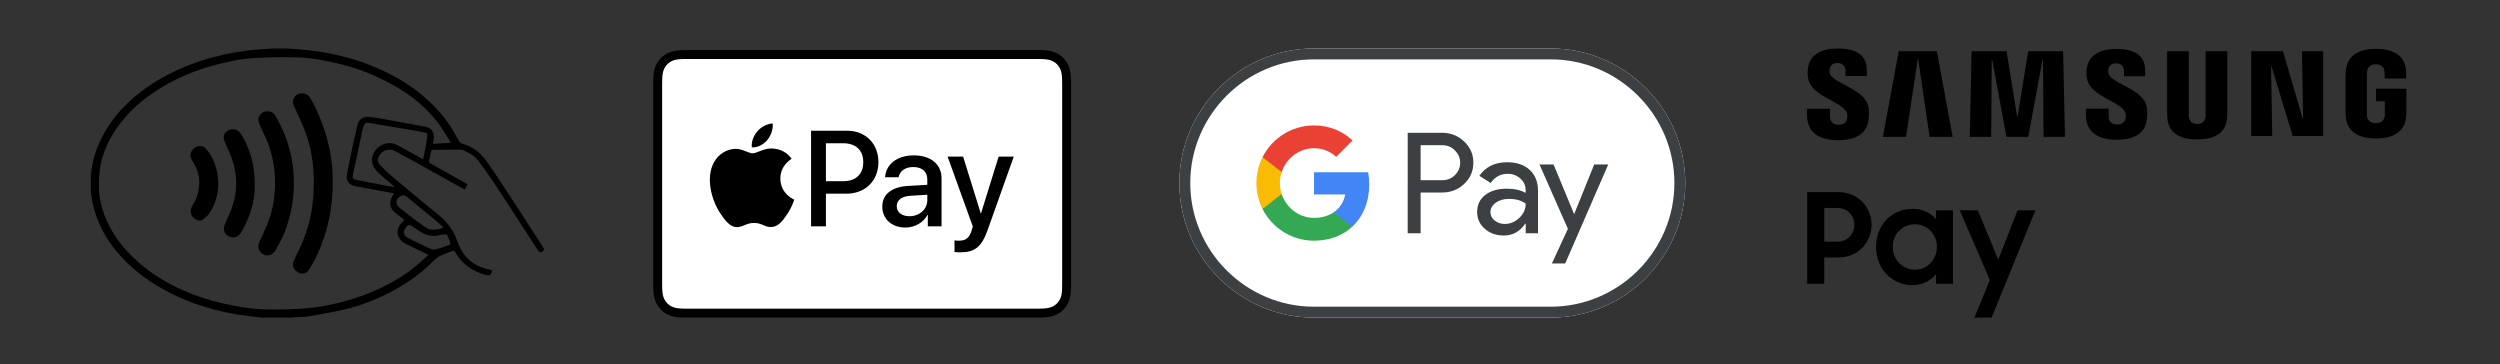 <?xml version="1.0" encoding="UTF-8"?><svg id="Layer_1" xmlns="http://www.w3.org/2000/svg" viewBox="0 0 1028.895 150"><rect x="0" y="0" width="1028.895" height="150" fill="#333333" stroke="none"/><defs><style>.cls-1{fill:#fabb05;}.cls-2{fill:#fff;}.cls-3{fill:#3c4043;}.cls-4{fill:#4285f4;}.cls-5{fill:#34a853;}.cls-6{fill:#e94235;}.cls-7{fill-rule:evenodd;}</style></defs><g><path d="M425.414,20.606h-141.175c-.588,0-1.177,0-1.764,.003-.496,.004-.991,.009-1.486,.023-1.08,.029-2.168,.093-3.234,.284-1.083,.195-2.091,.513-3.074,1.013-.967,.492-1.852,1.134-2.618,1.902-.767,.767-1.41,1.651-1.902,2.618-.501,.983-.819,1.991-1.012,3.075-.193,1.066-.257,2.155-.286,3.233-.013,.495-.019,.99-.022,1.485-.003,.588-.002,1.176-.002,1.765V115.303c0,.589-.001,1.176,.002,1.765,.003,.495,.009,.99,.022,1.485,.029,1.077,.093,2.166,.286,3.232,.194,1.084,.512,2.092,1.012,3.075,.491,.968,1.134,1.852,1.902,2.618,.767,.768,1.652,1.411,2.618,1.902,.983,.502,1.991,.82,3.074,1.015,1.066,.19,2.155,.255,3.234,.284,.495,.011,.99,.018,1.486,.02,.587,.005,1.176,.005,1.764,.005h141.175c.587,0,1.176,0,1.763-.005,.495-.002,.99-.009,1.487-.02,1.077-.029,2.166-.094,3.234-.284,1.082-.195,2.09-.513,3.073-1.015,.968-.49,1.85-1.133,2.618-1.902,.766-.766,1.409-1.651,1.902-2.618,.502-.983,.82-1.991,1.012-3.075,.193-1.066,.255-2.155,.284-3.232,.014-.495,.02-.99,.022-1.485,.005-.589,.005-1.176,.005-1.765V36.009c0-.589,0-1.177-.005-1.765-.002-.495-.009-.99-.022-1.485-.029-1.078-.092-2.167-.284-3.233-.193-1.084-.51-2.092-1.012-3.075-.493-.968-1.136-1.851-1.902-2.618-.768-.767-1.651-1.41-2.618-1.902-.983-.501-1.991-.819-3.073-1.013-1.069-.192-2.157-.255-3.234-.284-.497-.014-.992-.019-1.487-.023-.587-.003-1.176-.003-1.763-.003h0Z"/><path class="cls-2" d="M425.414,24.276l1.737,.003c.47,.003,.941,.008,1.414,.021,.823,.022,1.786,.067,2.683,.228,.78,.14,1.434,.354,2.062,.674,.62,.315,1.188,.728,1.683,1.223,.498,.498,.911,1.067,1.23,1.694,.318,.623,.53,1.274,.67,2.06,.16,.888,.205,1.853,.227,2.681,.013,.467,.019,.935,.021,1.413,.004,.579,.004,1.157,.004,1.737V115.303c0,.58,0,1.157-.004,1.748-.002,.467-.008,.935-.021,1.403-.022,.827-.067,1.791-.229,2.689-.138,.775-.35,1.426-.669,2.052-.318,.625-.731,1.193-1.226,1.688-.499,.499-1.065,.91-1.692,1.228-.623,.318-1.276,.531-2.048,.67-.915,.163-1.918,.208-2.674,.228-.475,.011-.948,.017-1.433,.019-.577,.004-1.157,.004-1.734,.004h-141.198c-.571,0-1.143,0-1.724-.004-.474-.002-.947-.009-1.404-.019-.773-.021-1.776-.066-2.684-.228-.779-.14-1.432-.353-2.063-.676-.621-.315-1.187-.726-1.686-1.226-.495-.494-.906-1.061-1.224-1.687-.318-.625-.531-1.278-.671-2.063-.162-.896-.206-1.857-.229-2.678-.013-.47-.018-.94-.021-1.408l-.002-1.38v-.364s0-79.295,0-79.295v-.364s.002-1.377,.002-1.377c.003-.47,.008-.94,.021-1.41,.022-.822,.067-1.783,.23-2.687,.139-.777,.352-1.43,.672-2.059,.316-.621,.728-1.188,1.225-1.686,.496-.496,1.063-.908,1.688-1.226,.625-.318,1.279-.532,2.058-.672,.897-.161,1.861-.206,2.686-.228,.47-.013,.941-.018,1.407-.021l1.743-.003h141.175"/><g><g><path d="M315.786,57.637c1.473-1.842,2.472-4.315,2.208-6.842-2.156,.107-4.786,1.422-6.309,3.265-1.367,1.578-2.578,4.155-2.262,6.576,2.42,.21,4.837-1.209,6.363-3"/><path d="M317.967,61.109c-3.514-.209-6.502,1.994-8.18,1.994s-4.249-1.889-7.028-1.838c-3.618,.053-6.974,2.099-8.81,5.352-3.776,6.508-.996,16.161,2.675,21.462,1.783,2.622,3.932,5.51,6.764,5.406,2.675-.105,3.724-1.732,6.976-1.732s4.194,1.732,7.026,1.68c2.937-.053,4.773-2.624,6.556-5.248,2.046-2.989,2.883-5.876,2.936-6.034-.053-.052-5.663-2.205-5.715-8.659-.053-5.404,4.405-7.974,4.615-8.134-2.517-3.723-6.451-4.143-7.814-4.249"/></g><g><path d="M348.564,53.796c7.638,0,12.956,5.265,12.956,12.93s-5.428,12.984-13.148,12.984h-8.456v13.448h-6.11V53.796h14.758Zm-8.648,20.786h7.011c5.319,0,8.347-2.864,8.347-7.829s-3.028-7.801-8.32-7.801h-7.038v15.63Z"/><path d="M363.117,85.002c0-5.02,3.846-8.102,10.666-8.484l7.856-.464v-2.209c0-3.192-2.155-5.101-5.755-5.101-3.411,0-5.538,1.636-6.056,4.201h-5.565c.327-5.183,4.746-9.002,11.839-9.002,6.956,0,11.402,3.683,11.402,9.438v19.777h-5.647v-4.719h-.136c-1.664,3.192-5.292,5.21-9.056,5.21-5.619,0-9.548-3.492-9.548-8.647Zm18.522-2.591v-2.264l-7.065,.436c-3.519,.246-5.51,1.801-5.51,4.256,0,2.509,2.073,4.146,5.237,4.146,4.119,0,7.338-2.837,7.338-6.574Z"/><path d="M392.834,103.715v-4.774c.436,.109,1.417,.109,1.909,.109,2.728,0,4.201-1.145,5.101-4.091,0-.055,.519-1.746,.519-1.773l-10.365-28.724h6.382l7.257,23.35h.108l7.257-23.35h6.219l-10.748,30.197c-2.454,6.956-5.291,9.193-11.238,9.193-.491,0-1.965-.055-2.4-.136Z"/></g></g></g><g><path class="cls-7" d="M118.2,19.951c1.54,.12,3.079,.257,4.62,.356,5.879,.38,11.675,1.302,17.398,2.684,5.692,1.375,11.215,3.258,16.544,5.682,9.283,4.224,17.533,9.892,24.29,17.6,2.989,3.409,5.437,7.195,7.518,11.216,.411,.794,.84,1.442,1.8,1.7,4.185,1.128,7.418,3.693,9.87,7.148,3.181,4.484,6.188,9.093,9.207,13.69,3.699,5.632,7.335,11.304,10.992,16.962,1.175,1.817,2.333,3.645,3.498,5.468v.186c-.799,1.457-1.822,1.532-2.72,.149-2.944-4.535-5.85-9.095-8.796-13.629-3.283-5.052-6.557-10.111-9.909-15.118-1.786-2.669-3.702-5.253-5.609-7.839-1.638-2.222-4.044-3.391-6.467-4.509-.213-.098-.482-.104-.725-.104-3.499,0-6.998-.003-10.496,.022-1.644,.011-1.655,.034-2.014,1.611-.22,.964-.379,1.943-.603,2.906-.116,.501,.013,.799,.47,1.056,3.665,2.057,7.318,4.136,10.978,6.204,1.423,.804,2.852,1.596,4.377,2.449-.355,.696-.696,1.364-1.093,2.143-1.274-.68-2.47-1.297-3.645-1.949-6.215-3.447-12.423-6.908-18.639-10.353-2.162-1.198-4.337-2.374-6.514-3.545-2.622-1.411-6.021,.005-6.865,2.867-.338,1.147,.03,2.194,.81,2.999,1.394,1.441,2.82,2.866,4.354,4.153,6.721,5.641,13.428,11.302,20.257,16.81,3.617,2.917,5.826,6.675,7.38,10.906,2.182,5.941,6.292,9.62,12.493,10.948,.48,.103,.95,.253,1.419,.379,.029,.133,.072,.223,.064,.307-.161,1.524-.979,2.087-2.456,1.689-5.492-1.488-9.881-4.438-12.682-9.52-.138-.25-.616-.57-.798-.499-2.068,.795-4.225,1.463-6.122,2.57-1.46,.852-2.591,2.273-3.858,3.451-4.786,4.447-10.134,8.084-15.93,11.078-6.011,3.105-12.293,5.543-18.868,7.094-4.926,1.162-9.931,2.007-14.925,2.856-1.849,.314-3.765,.231-5.649,.339-.367,.021-.732,.091-1.097,.139h-12.822c-.208-.05-.413-.129-.623-.147-6.202-.526-12.321-1.546-18.339-3.131-8.467-2.23-16.513-5.464-23.995-10.06-7.022-4.313-13.181-9.572-18.114-16.209-3.83-5.152-6.51-10.842-7.909-17.113-.368-1.651-.597-3.332-.89-5v-7.247c.047-.177,.12-.352,.137-.532,.656-6.793,3.099-12.951,6.696-18.684,3.421-5.453,7.79-10.048,12.821-14.043,5.114-4.06,10.691-7.338,16.635-10.015,4.49-2.022,9.118-3.655,13.872-4.929,6.41-1.719,12.925-2.824,19.549-3.273,1.665-.113,3.328-.246,4.993-.37h6.132Zm67.23,38.845c-.108-.311-.139-.531-.249-.7-1.745-2.693-3.307-5.533-5.292-8.037-4.756-6-10.587-10.809-17.255-14.573-6.782-3.829-13.878-6.926-21.453-8.823-6.249-1.565-12.567-2.896-19.017-3.057-5.872-.147-11.767-.076-17.628,.287-5.681,.352-11.257,1.57-16.765,3.068-6.441,1.752-12.598,4.174-18.452,7.376-7.174,3.924-13.58,8.804-18.808,15.14-3.534,4.283-6.273,9.013-8.041,14.303-1.372,4.105-1.796,8.313-1.793,12.615,.005,6.861,2.171,13.063,5.573,18.896,2.847,4.882,6.594,9.014,10.831,12.726,5.203,4.558,11.016,8.149,17.289,11.029,5.328,2.447,10.859,4.307,16.561,5.628,6.487,1.503,13.037,2.663,19.724,2.7,8.333,.046,16.648-.156,24.855-1.874,6.801-1.423,13.408-3.43,19.737-6.309,6.165-2.803,11.943-6.239,17.092-10.669,1.323-1.138,2.583-2.35,3.943-3.594-.345-.192-.55-.319-.766-.424-2.859-1.397-5.73-2.771-8.578-4.192-3.573-1.783-4.504-5.712-1.54-8.636,.363-.358,.664-.78,1.019-1.201-1.185-.912-2.304-1.784-3.434-2.642-1.83-1.389-2.813-3.158-2.183-5.474,.261-.959,.859-1.825,1.336-2.8-1.569-.29-3.2-.591-4.831-.893-3.862-.713-7.73-1.396-11.583-2.154-2.012-.396-3.318-2.299-2.968-4.328,.5-2.894,1.059-5.779,1.668-8.652,.879-4.142,1.772-8.283,2.767-12.398,.503-2.08,2.681-3.366,4.771-3.047,1.895,.289,3.798,.527,5.684,.867,5.84,1.054,11.667,2.188,17.513,3.206,2.845,.496,3.728,2.988,3.299,5.098-.119,.586-.166,1.186-.266,1.929,2.481-.134,4.818-.261,7.241-.392h0Zm-11.316,6.778c.295-1.348,.605-2.602,.838-3.869,.341-1.852,.684-3.706,.914-5.573,.144-1.164-.125-1.413-1.265-1.63-1.852-.351-3.704-.707-5.561-1.024-5.484-.936-10.971-1.86-16.459-2.776-2.331-.389-2.595-.206-3.223,2.079-.033,.119-.079,.235-.104,.356-1.342,6.285-2.684,12.57-4.022,18.856-.256,1.203,.131,1.811,1.364,2.052,4.428,.865,8.859,1.716,13.291,2.558,.755,.144,1.523,.219,2.55,.363-2.394-2.08-4.587-3.926-6.711-5.848-1.916-1.734-2.989-3.833-2.48-6.523,.749-3.959,5.857-7.198,10.062-4.968,1.037,.55,2.084,1.083,3.111,1.652,2.538,1.405,5.066,2.826,7.697,4.296h0Zm8.43,28.151c-.364-.396-.547-.632-.766-.826-.901-.799-1.796-1.606-2.725-2.373-3.885-3.204-7.773-6.404-11.68-9.581-.642-.522-1.393-.794-2.246-.384-2.164,1.042-2.686,3.367-.848,4.842,3.56,2.858,7.203,5.628,10.958,8.221,2.19,1.511,4.674,.86,7.306,.101h0Zm-16.26,1.865c-.073,1.318,.794,1.949,1.804,2.443,2.772,1.356,5.536,2.728,8.342,4.011,.818,.374,1.836,.801,2.637,.627,2.007-.437,3.949-1.185,5.897-1.867,.199-.07,.413-.578,.354-.816-.178-.714-.485-1.396-.747-2.088-.557-1.472-.804-1.619-2.337-1.397-.245,.035-.492,.07-.729,.135-3.139,.863-6.053,.411-8.747-1.444-1.193-.821-2.417-1.597-3.623-2.399-.52-.346-.969-.221-1.444,.121-.924,.666-1.361,1.567-1.406,2.676h0Z"/><path class="cls-7" d="M136.917,74.363c.147,11.768-2.22,21.516-6.53,30.814-.958,2.065-2.116,4.049-3.316,5.987-.856,1.381-2.833,1.796-4.183,1.082-1.844-.974-2.81-2.861-2.136-4.506,.737-1.796,1.642-3.524,2.472-5.282,2.565-5.426,4.332-11.087,5.224-17.035,.79-5.265,.903-10.548,.505-15.833-.479-6.362-1.951-12.511-4.534-18.366-1.172-2.656-2.42-5.279-3.572-7.943-.666-1.541-.136-3.239,1.255-4.229,1.66-1.182,4.411-.624,5.305,.842,2.121,3.475,3.772,7.155,5.183,10.955,2.992,8.059,4.474,16.383,4.326,23.515h0Z"/><path class="cls-7" d="M113.223,74.331c-.092-4.656-.932-10.511-3.214-16.083-.982-2.4-2.144-4.726-3.201-7.095-.842-1.887-.659-3.034,.631-4.32,1.048-1.045,2.937-1.378,4.409-.617,.593,.306,1.153,.864,1.493,1.445,4.132,7.065,6.702,14.653,7.41,22.827,.769,8.878-.499,17.474-3.89,25.716-.947,2.303-2.191,4.488-3.373,6.687-.31,.577-.839,1.082-1.37,1.487-1.37,1.047-3.019,.969-4.364-.114-1.388-1.118-1.796-2.899-1.076-4.506,1.274-2.847,2.66-5.653,3.755-8.568,1.969-5.239,2.8-10.368,2.787-16.858h0Z"/><path class="cls-7" d="M104.826,75.984c.187,6.59-1.805,12.983-5.188,18.991-.712,1.265-1.526,2.457-3.196,2.697-2.791,.401-5.109-2.313-4.071-4.912,.858-2.148,1.929-4.213,2.746-6.375,3.136-8.299,2.687-16.464-1.058-24.481-.652-1.397-1.29-2.806-1.84-4.245-.722-1.888,.908-4.225,2.957-4.45,2.235-.244,3.537,.984,4.524,2.726,3.455,6.1,5.258,12.636,5.126,20.049Z"/><path class="cls-7" d="M89.851,75.491c-.061,4.41-1.138,8.526-3.607,12.187-.701,1.039-1.732,1.898-2.74,2.672-.806,.619-1.813,.507-2.736,.06-1.971-.955-2.837-3.1-1.94-5.099,.642-1.432,1.66-2.72,2.151-4.192,1.605-4.813,1.497-9.532-1.262-13.988-.437-.705-.819-1.452-1.153-2.212-.597-1.358,.284-3.391,1.799-4.261,1.638-.941,3.178-.775,4.432,.644,2.744,3.104,4.175,6.813,4.765,10.868,.16,1.098,.198,2.214,.291,3.322h0Z"/></g><g><path id="Base" class="cls-2" d="M638.217,19.951h-97.463c-30.457,0-55.377,24.92-55.377,55.377h0c0,30.457,24.92,55.377,55.377,55.377h97.463c30.457,0,55.377-24.92,55.377-55.377h0c0-30.457-24.92-55.377-55.377-55.377Z"/><path id="Outline" class="cls-3" d="M638.217,24.436c6.839,0,13.484,1.357,19.742,4.015,6.064,2.575,11.491,6.258,16.198,10.937,4.679,4.679,8.362,10.134,10.937,16.198,2.658,6.258,4.015,12.903,4.015,19.742s-1.357,13.484-4.015,19.742c-2.575,6.064-6.258,11.491-10.937,16.198-4.679,4.679-10.134,8.362-16.198,10.937-6.258,2.658-12.903,4.015-19.742,4.015h-97.463c-6.839,0-13.484-1.357-19.742-4.015-6.064-2.575-11.491-6.258-16.198-10.937-4.679-4.679-8.362-10.134-10.937-16.198-2.658-6.258-4.015-12.903-4.015-19.742s1.357-13.484,4.015-19.742c2.575-6.064,6.258-11.491,10.937-16.198,4.679-4.679,10.134-8.362,16.198-10.937,6.258-2.658,12.903-4.015,19.742-4.015h97.463m0-4.486h-97.463c-30.457,0-55.377,24.92-55.377,55.377h0c0,30.457,24.92,55.377,55.377,55.377h97.463c30.457,0,55.377-24.92,55.377-55.377h0c0-30.457-24.92-55.377-55.377-55.377h0Z"/><g id="G_Pay_Lockup"><g id="Pay_Typeface"><path id="Letter_p" class="cls-3" d="M584.667,79.259v16.751h-5.316V54.644h14.093c3.572,0,6.618,1.191,9.109,3.572,2.547,2.381,3.821,5.288,3.821,8.722,0,3.516-1.274,6.424-3.821,8.777-2.464,2.354-5.51,3.516-9.109,3.516h-8.777v.028Zm0-19.52v14.426h8.888c2.104,0,3.876-.72,5.261-2.132,1.412-1.412,2.132-3.129,2.132-5.067,0-1.91-.72-3.599-2.132-5.012-1.384-1.467-3.129-2.187-5.261-2.187h-8.888v-.028Z"/><path id="Letter_a" class="cls-3" d="M620.274,66.772c3.932,0,7.033,1.052,9.303,3.156,2.27,2.104,3.406,4.984,3.406,8.639v17.444h-5.067v-3.932h-.222c-2.187,3.24-5.122,4.845-8.777,4.845-3.129,0-5.732-.914-7.836-2.769-2.104-1.855-3.156-4.153-3.156-6.922,0-2.935,1.108-5.261,3.323-6.977,2.215-1.744,5.178-2.603,8.86-2.603,3.156,0,5.759,.581,7.78,1.744v-1.218c0-1.855-.72-3.406-2.187-4.707-1.467-1.301-3.184-1.938-5.15-1.938-2.963,0-5.316,1.246-7.033,3.766l-4.679-2.935c2.575-3.738,6.396-5.593,11.435-5.593Zm-6.867,20.545c0,1.384,.581,2.547,1.772,3.461,1.163,.914,2.547,1.384,4.126,1.384,2.243,0,4.236-.831,5.981-2.492s2.63-3.599,2.63-5.842c-1.661-1.301-3.959-1.966-6.922-1.966-2.16,0-3.959,.526-5.399,1.551-1.467,1.08-2.187,2.381-2.187,3.904Z"/><path id="Letter_y" class="cls-3" d="M661.89,67.686l-17.721,40.757h-5.482l6.59-14.26-11.685-26.498h5.787l8.417,20.323h.111l8.196-20.323h5.787Z"/></g><g id="G_Mark"><path id="Blue_500" class="cls-4" d="M563.522,75.881c0-1.733-.155-3.392-.443-4.987h-22.284v9.137l12.834,.003c-.521,3.04-2.196,5.632-4.762,7.36v5.928h7.639c4.461-4.128,7.016-10.231,7.016-17.441Z"/><path id="Green_500" class="cls-5" d="M548.869,87.394c-2.126,1.434-4.865,2.273-8.068,2.273-6.188,0-11.438-4.17-13.318-9.791h-7.88v6.114c3.904,7.747,11.928,13.063,21.198,13.063,6.407,0,11.79-2.107,15.708-5.734l-7.639-5.925Z"/><path id="Yellow_500" class="cls-1" d="M526.74,75.342c0-1.578,.263-3.104,.742-4.538v-6.114h-7.88c-1.614,3.204-2.522,6.82-2.522,10.652s.911,7.448,2.522,10.652l7.88-6.114c-.479-1.434-.742-2.96-.742-4.538Z"/><path id="Red_500" class="cls-6" d="M540.8,61.013c3.497,0,6.629,1.204,9.101,3.558l6.77-6.764c-4.112-3.829-9.472-6.18-15.871-6.18-9.267,0-17.294,5.316-21.198,13.063l7.88,6.114c1.88-5.621,7.13-9.791,13.318-9.791Z"/></g></g></g><g><path d="M756.669,79.076h-12.906v37.687h7.021v-10.79h5.834c7.847,0,13.629-5.988,13.629-13.475,0-7.434-5.783-13.422-13.578-13.422h0Zm-.516,20.392h-5.37v-13.888h5.37c4.182,0,7.021,3.098,7.021,6.918,0,3.873-2.84,6.97-7.021,6.97Z"/><path d="M796.789,90.176c-2.169-2.581-5.731-4.234-9.706-4.234-7.641,0-14.973,5.731-14.973,15.746,0,9.861,7.589,15.695,14.868,15.695,3.975,0,7.589-1.756,9.81-4.543v3.923h6.97v-30.202h-6.97v3.614h0Zm-8.674,20.806c-5.163,0-9.137-4.13-9.137-9.395,0-5.214,3.975-9.292,9.137-9.292s9.035,4.182,9.035,9.292c0,5.214-3.873,9.395-9.035,9.395Z"/><polygon points="822.402 106.904 813.987 86.562 806.553 86.562 818.943 115.268 812.592 130.705 819.666 130.705 837.684 86.562 830.353 86.562 822.402 106.904"/><polygon points="947.871 48.746 947.676 48.746 939.575 21.074 926.491 21.074 926.491 55.963 935.16 55.963 934.673 27.336 934.867 27.336 943.569 55.963 956.124 55.963 956.124 21.074 947.393 21.074 947.871 48.746"/><polygon points="789.257 24.34 789.454 24.337 794.154 56.326 803.624 56.326 797.126 21.074 781.442 21.074 774.908 56.326 784.436 56.326 789.257 24.34"/><polygon points="834.709 21.074 830.36 48.03 830.161 48.03 825.818 21.074 811.44 21.074 810.663 56.326 819.486 56.326 819.707 24.636 819.901 24.636 825.789 56.326 834.735 56.326 840.626 24.639 840.82 24.636 841.041 56.326 849.859 56.326 849.082 21.074 834.709 21.074"/><path d="M756.511,57.706c6.379,0,11.623-2.175,12.461-8.061,.429-3.043,.113-5.036-.038-5.778-1.488-7.382-14.863-9.584-15.861-13.712-.168-.717-.128-1.459-.038-1.854,.249-1.131,1.015-2.367,3.22-2.367,2.065,0,3.275,1.273,3.275,3.194v2.185h8.798v-2.483c0-7.678-6.898-8.878-11.887-8.878-6.265,0-11.391,2.077-12.325,7.826-.256,1.572-.29,2.979,.082,4.754,1.529,7.205,14.057,9.288,15.873,13.85h0c.345,.852,.235,1.946,.07,2.607-.287,1.175-1.085,2.373-3.434,2.373-2.205,0-3.542-1.277-3.542-3.197l-.009-3.417h-9.453l-.003,2.718c0,7.864,6.187,10.24,12.812,10.24h0Z"/><path d="M867.759,30.245c-.171-.705-.128-1.439-.044-1.83,.249-1.12,1.009-2.344,3.188-2.344,2.05,0,3.246,1.256,3.246,3.162v2.158h8.711v-2.454c0-7.603-6.831-8.789-11.771-8.789-6.198,0-11.275,2.05-12.198,7.745-.256,1.557-.29,2.95,.082,4.705,1.509,7.139,13.915,9.198,15.713,13.717h0c.336,.847,.232,1.923,.067,2.581-.285,1.16-1.073,2.344-3.4,2.344-2.185,0-3.51-1.259-3.51-3.165l-.005-3.38h-9.361l-.003,2.692c0,7.785,6.129,10.135,12.688,10.135,6.314,0,11.507-2.152,12.336-7.98,.423-3.011,.113-4.983-.038-5.723-1.476-7.309-14.718-9.488-15.701-13.575v.002Z"/><path d="M916.666,21.067h-8.922v26.08c.003,.452-.009,.966-.084,1.346-.174,.867-.928,2.555-3.38,2.555h0c-2.454,0-3.211-1.688-3.382-2.555-.075-.38-.093-.893-.084-1.346V21.067h-8.917v25.277c-.017,.65,.049,1.975,.082,2.32,.618,6.579,5.819,8.711,12.302,8.711s11.681-2.132,12.296-8.711c.035-.345,.102-1.671,.09-2.32V21.067h0Z"/><path d="M977.88,36.527v5.14h3.614v5.119c.005,.447-.012,.939-.084,1.337-.159,.942-1.05,2.559-3.603,2.559h0c-2.55,0-3.44-1.615-3.605-2.559-.067-.398-.084-.891-.082-1.337V30.67c0-.574,.041-1.204,.142-1.668,.194-.87,.949-2.559,3.513-2.559,2.695,0,3.365,1.781,3.525,2.559,.104,.507,.113,1.346,.111,1.343v1.975h8.89v-1.175c-.005,0,.032-1.198-.082-2.32-.65-6.611-6.123-8.711-12.374-8.711s-11.588,2.12-12.374,8.711c-.073,.589-.148,1.694-.148,2.32l-.003,14.831c.003,.664,.02,1.149,.122,2.32,.589,6.422,6.149,8.714,12.401,8.714s11.814-2.292,12.398-8.714c.107-1.172,.122-1.656,.128-2.32v-9.45h-12.487Z"/></g></svg>